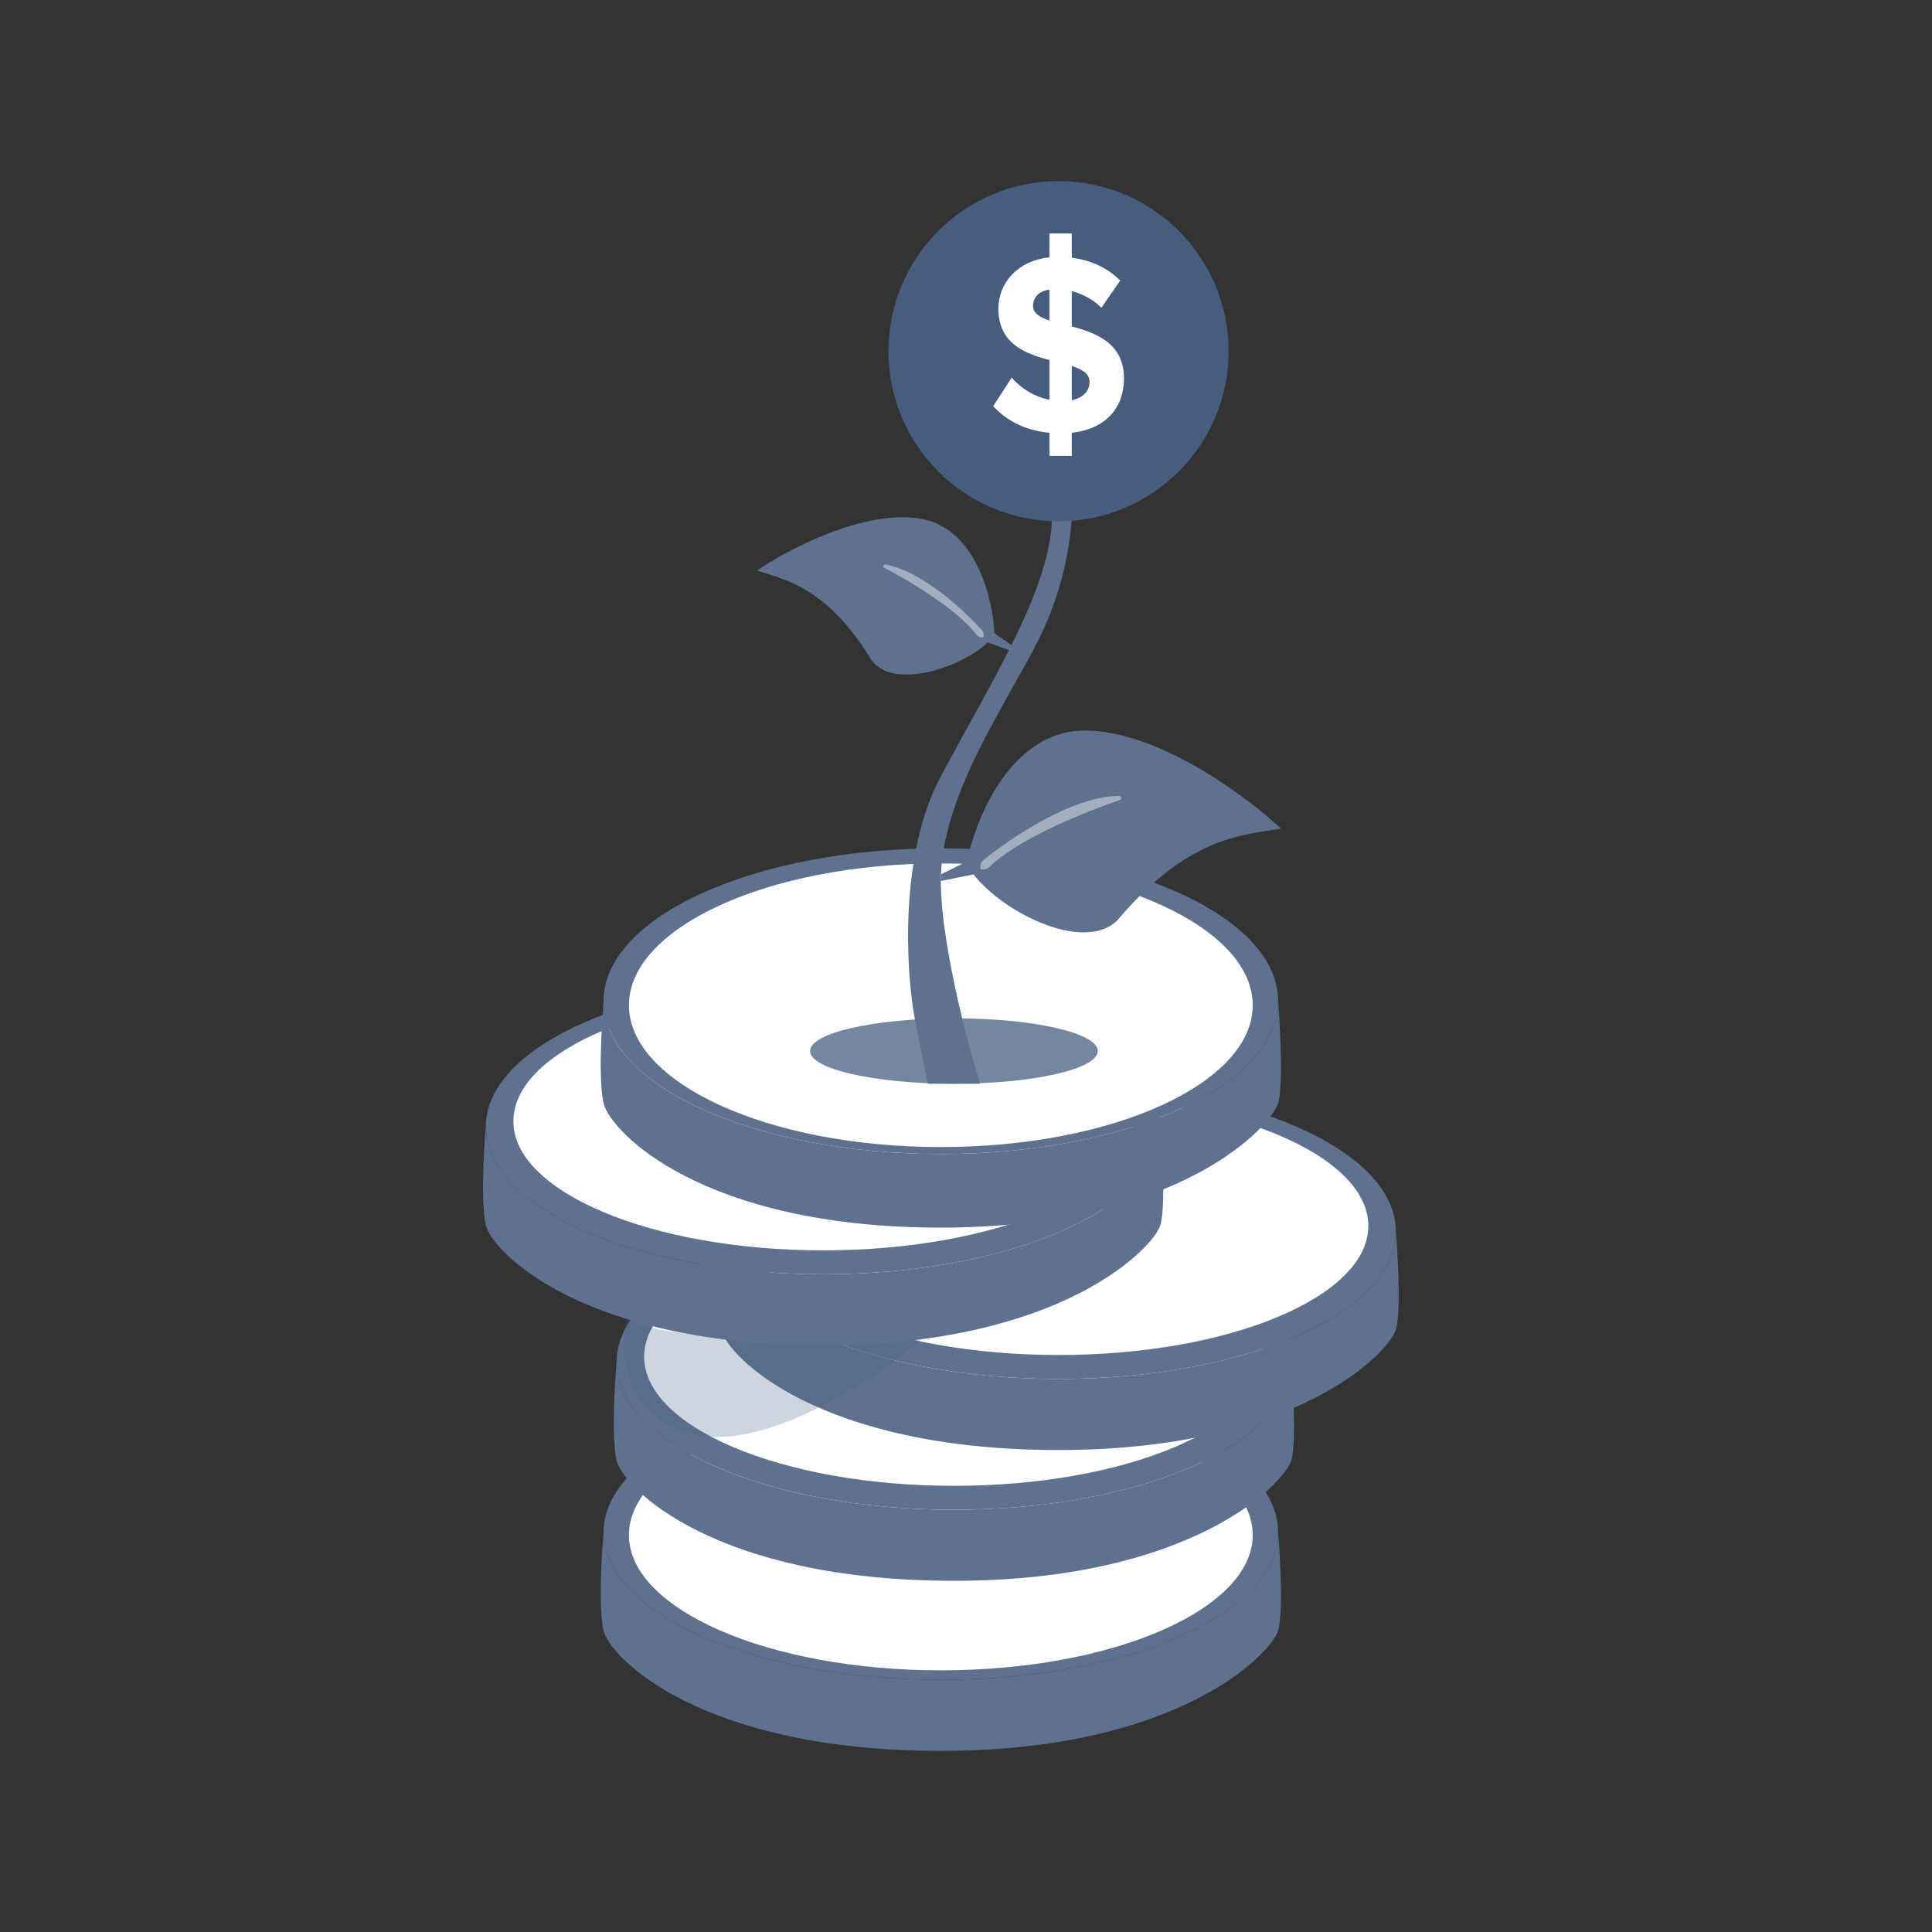 <svg width="32" height="32" viewBox="0 0 32 32" fill="none" xmlns="http://www.w3.org/2000/svg"><rect x="0" y="0" width="32" height="32" fill="#333333" stroke="none"/><path d="M21.17 25.378C21.17 26.728 18.669 27.823 15.583 27.823C12.498 27.823 9.997 26.728 9.997 25.378C9.997 24.028 12.498 22.933 15.583 22.933C18.669 22.933 21.17 24.028 21.17 25.378Z" fill="#5E7290"/><path d="M21.17 25.378C21.17 26.728 18.669 27.823 15.583 27.823C12.498 27.823 9.997 26.728 9.997 25.378C9.997 25.378 9.891 26.555 9.997 27.008C10.102 27.461 11.62 29 15.583 29C19.547 29 21.064 27.37 21.17 27.008C21.275 26.646 21.17 25.378 21.17 25.378Z" fill="#5E7290"/><path d="M20.766 25.425C20.766 25.733 20.623 26.029 20.362 26.299C20.101 26.569 19.723 26.813 19.253 27.018C18.315 27.429 17.017 27.683 15.583 27.683C14.149 27.683 12.852 27.429 11.913 27.018C11.444 26.813 11.065 26.569 10.804 26.299C10.543 26.029 10.4 25.733 10.4 25.425C10.4 25.117 10.543 24.821 10.804 24.551C11.065 24.281 11.444 24.037 11.913 23.832C12.852 23.421 14.149 23.167 15.583 23.167C17.017 23.167 18.315 23.421 19.253 23.832C19.723 24.037 20.101 24.281 20.362 24.551C20.623 24.821 20.766 25.117 20.766 25.425Z" fill="white" stroke="#5E7290" stroke-width="0.034"/><path d="M21.387 22.561C21.387 23.912 18.885 25.006 15.8 25.006C12.715 25.006 10.213 23.912 10.213 22.561C10.213 21.211 12.715 20.117 15.8 20.117C18.885 20.117 21.387 21.211 21.387 22.561Z" fill="#5E7290"/><path d="M21.387 22.561C21.387 23.912 18.885 25.006 15.8 25.006C12.715 25.006 10.213 23.912 10.213 22.561C10.213 22.561 10.108 23.739 10.213 24.191C10.319 24.644 11.837 26.183 15.8 26.183C19.763 26.183 21.281 24.553 21.387 24.191C21.492 23.829 21.387 22.561 21.387 22.561Z" fill="#5E7290"/><path d="M20.948 22.471C20.948 22.765 20.806 23.047 20.547 23.305C20.288 23.563 19.912 23.796 19.445 23.992C18.513 24.384 17.224 24.627 15.8 24.627C14.376 24.627 13.087 24.384 12.155 23.992C11.688 23.796 11.312 23.563 11.053 23.305C10.794 23.047 10.652 22.765 10.652 22.471C10.652 22.177 10.794 21.895 11.053 21.637C11.312 21.379 11.688 21.146 12.155 20.95C13.087 20.558 14.376 20.315 15.8 20.315C17.224 20.315 18.513 20.558 19.445 20.95C19.912 21.146 20.288 21.379 20.547 21.637C20.806 21.895 20.948 22.177 20.948 22.471Z" fill="white" stroke="#5E7290" stroke-width="0.034"/><path d="M23.12 20.395C23.12 21.745 20.619 22.84 17.533 22.84C14.448 22.84 11.947 21.745 11.947 20.395C11.947 19.044 14.448 17.95 17.533 17.95C20.619 17.95 23.12 19.044 23.12 20.395Z" fill="#5E7290"/><path d="M23.12 20.395C23.12 21.745 20.619 22.84 17.533 22.84C14.448 22.84 11.947 21.745 11.947 20.395C11.947 20.395 11.841 21.572 11.947 22.025C12.052 22.477 13.57 24.017 17.533 24.017C21.497 24.017 23.014 22.387 23.12 22.025C23.225 21.662 23.12 20.395 23.12 20.395Z" fill="#5E7290"/><path d="M22.681 20.304C22.681 20.598 22.54 20.88 22.28 21.138C22.021 21.396 21.645 21.629 21.179 21.825C20.247 22.217 18.958 22.46 17.533 22.46C16.109 22.46 14.82 22.217 13.888 21.825C13.422 21.629 13.046 21.396 12.786 21.138C12.527 20.88 12.386 20.598 12.386 20.304C12.386 20.01 12.527 19.728 12.786 19.471C13.046 19.212 13.422 18.979 13.888 18.783C14.82 18.391 16.109 18.148 17.533 18.148C18.958 18.148 20.247 18.391 21.179 18.783C21.645 18.979 22.021 19.212 22.28 19.471C22.54 19.728 22.681 20.01 22.681 20.304Z" fill="white" stroke="#5E7290" stroke-width="0.034"/><path d="M11.9 23.8C10.629 23.8 10.167 22.717 10.383 21.85C11.25 22.283 13.941 22.2 15.367 22.083C14.959 22.511 13.171 23.8 11.9 23.8Z" fill="#475D80" fill-opacity="0.26"/><path d="M19.22 18.661C19.22 20.012 16.719 21.106 13.633 21.106C10.548 21.106 8.047 20.012 8.047 18.661C8.047 17.311 10.548 16.217 13.633 16.217C16.719 16.217 19.22 17.311 19.22 18.661Z" fill="#5E7290"/><path d="M19.22 18.661C19.22 20.012 16.719 21.106 13.633 21.106C10.548 21.106 8.047 20.012 8.047 18.661C8.047 18.661 7.941 19.838 8.047 20.291C8.152 20.744 9.67 22.283 13.633 22.283C17.597 22.283 19.114 20.653 19.22 20.291C19.325 19.929 19.22 18.661 19.22 18.661Z" fill="#5E7290"/><path d="M18.781 18.571C18.781 18.865 18.64 19.147 18.38 19.405C18.121 19.663 17.745 19.896 17.279 20.092C16.347 20.484 15.058 20.727 13.633 20.727C12.209 20.727 10.92 20.484 9.988 20.092C9.522 19.896 9.146 19.663 8.886 19.405C8.627 19.147 8.486 18.865 8.486 18.571C8.486 18.277 8.627 17.995 8.886 17.737C9.146 17.479 9.522 17.246 9.988 17.05C10.92 16.658 12.209 16.415 13.633 16.415C15.058 16.415 16.347 16.658 17.279 17.05C17.745 17.246 18.121 17.479 18.38 17.737C18.64 17.995 18.781 18.277 18.781 18.571Z" fill="white" stroke="#5E7290" stroke-width="0.034"/><path d="M21.17 16.582C21.17 17.98 18.669 19.114 15.583 19.114C12.498 19.114 9.997 17.98 9.997 16.582C9.997 15.184 12.498 14.05 15.583 14.05C18.669 14.05 21.17 15.184 21.17 16.582Z" fill="#5E7290"/><path d="M21.17 16.582C21.17 17.98 18.669 19.114 15.583 19.114C12.498 19.114 9.997 17.98 9.997 16.582C9.997 16.582 9.891 17.801 9.997 18.27C10.102 18.739 11.62 20.333 15.583 20.333C19.547 20.333 21.064 18.645 21.17 18.27C21.275 17.895 21.17 16.582 21.17 16.582Z" fill="#5E7290"/><path d="M20.766 16.65C20.766 17.297 20.193 17.889 19.253 18.32C18.315 18.75 17.017 19.016 15.583 19.016C14.149 19.016 12.852 18.75 11.914 18.32C10.974 17.889 10.4 17.297 10.4 16.65C10.4 16.003 10.974 15.411 11.914 14.98C12.852 14.55 14.149 14.284 15.583 14.284C17.017 14.284 18.315 14.55 19.253 14.98C20.193 15.411 20.766 16.003 20.766 16.65Z" fill="white" stroke="#5E7290" stroke-width="0.034"/><ellipse cx="15.8" cy="17.408" rx="2.383" ry="0.542" fill="#7586A0"/><path d="M15.583 12.858C14.89 14.158 15.005 16.072 15.15 16.867L15.367 17.95H15.8H16.233C16.125 17.625 15.583 15.718 15.583 14.592C15.583 13.183 16.667 11.667 17.208 10.583C17.642 9.717 17.75 8.85 17.75 8.525H17.425C17.425 9.717 16.45 11.233 15.583 12.858Z" fill="#5E7290"/><path d="M15.583 14.483L16.017 14.267C16.161 13.544 16.753 12.1 17.967 12.1C19.18 12.1 20.639 13.183 21.217 13.725C20.603 13.833 19.7 13.833 18.508 15.242C17.967 15.783 16.631 15.133 16.125 14.483L15.583 14.592V14.483Z" fill="#5E7290"/><path d="M18.538 13.183C17.765 13.183 16.714 13.894 16.274 14.258C16.267 14.264 16.261 14.271 16.257 14.28C16.186 14.431 16.291 14.412 16.361 14.38C16.368 14.377 16.374 14.373 16.379 14.367C16.848 13.905 17.917 13.467 18.549 13.251C18.585 13.239 18.576 13.183 18.538 13.183Z" fill="#A3AEBF"/><path d="M16.777 10.704L16.47 10.486C16.445 9.914 16.162 8.733 15.23 8.588C14.298 8.443 13.047 9.101 12.539 9.449C12.997 9.605 13.691 9.713 14.438 10.938C14.79 11.418 15.894 11.079 16.36 10.64L16.764 10.787L16.777 10.704Z" fill="#5E7290"/><path d="M14.662 9.352C15.255 9.445 15.975 10.113 16.271 10.446C16.277 10.453 16.282 10.461 16.284 10.47C16.318 10.59 16.243 10.566 16.193 10.533C16.187 10.529 16.182 10.524 16.177 10.518C15.871 10.107 15.104 9.644 14.645 9.403C14.619 9.389 14.632 9.348 14.662 9.352Z" fill="#A3AEBF"/><circle cx="17.533" cy="5.817" r="2.817" fill="#475D80"/><path d="M17.382 7.55H17.752V7.168C18.33 7.104 18.617 6.74 18.617 6.269C18.617 5.687 18.16 5.517 17.752 5.407V4.821C17.928 4.868 18.102 4.957 18.243 5.097L18.554 4.647C18.341 4.435 18.07 4.308 17.752 4.27V3.867H17.382V4.261C16.851 4.321 16.537 4.686 16.537 5.114C16.537 5.691 16.977 5.857 17.382 5.963V6.621C17.119 6.57 16.902 6.421 16.757 6.256L16.45 6.727C16.666 6.96 16.969 7.13 17.382 7.168V7.55ZM18.047 6.328C18.047 6.464 17.952 6.587 17.752 6.629V6.061C17.925 6.12 18.047 6.188 18.047 6.328ZM17.111 5.068C17.111 4.923 17.209 4.821 17.382 4.796V5.309C17.221 5.254 17.111 5.191 17.111 5.068Z" fill="white"/></svg>